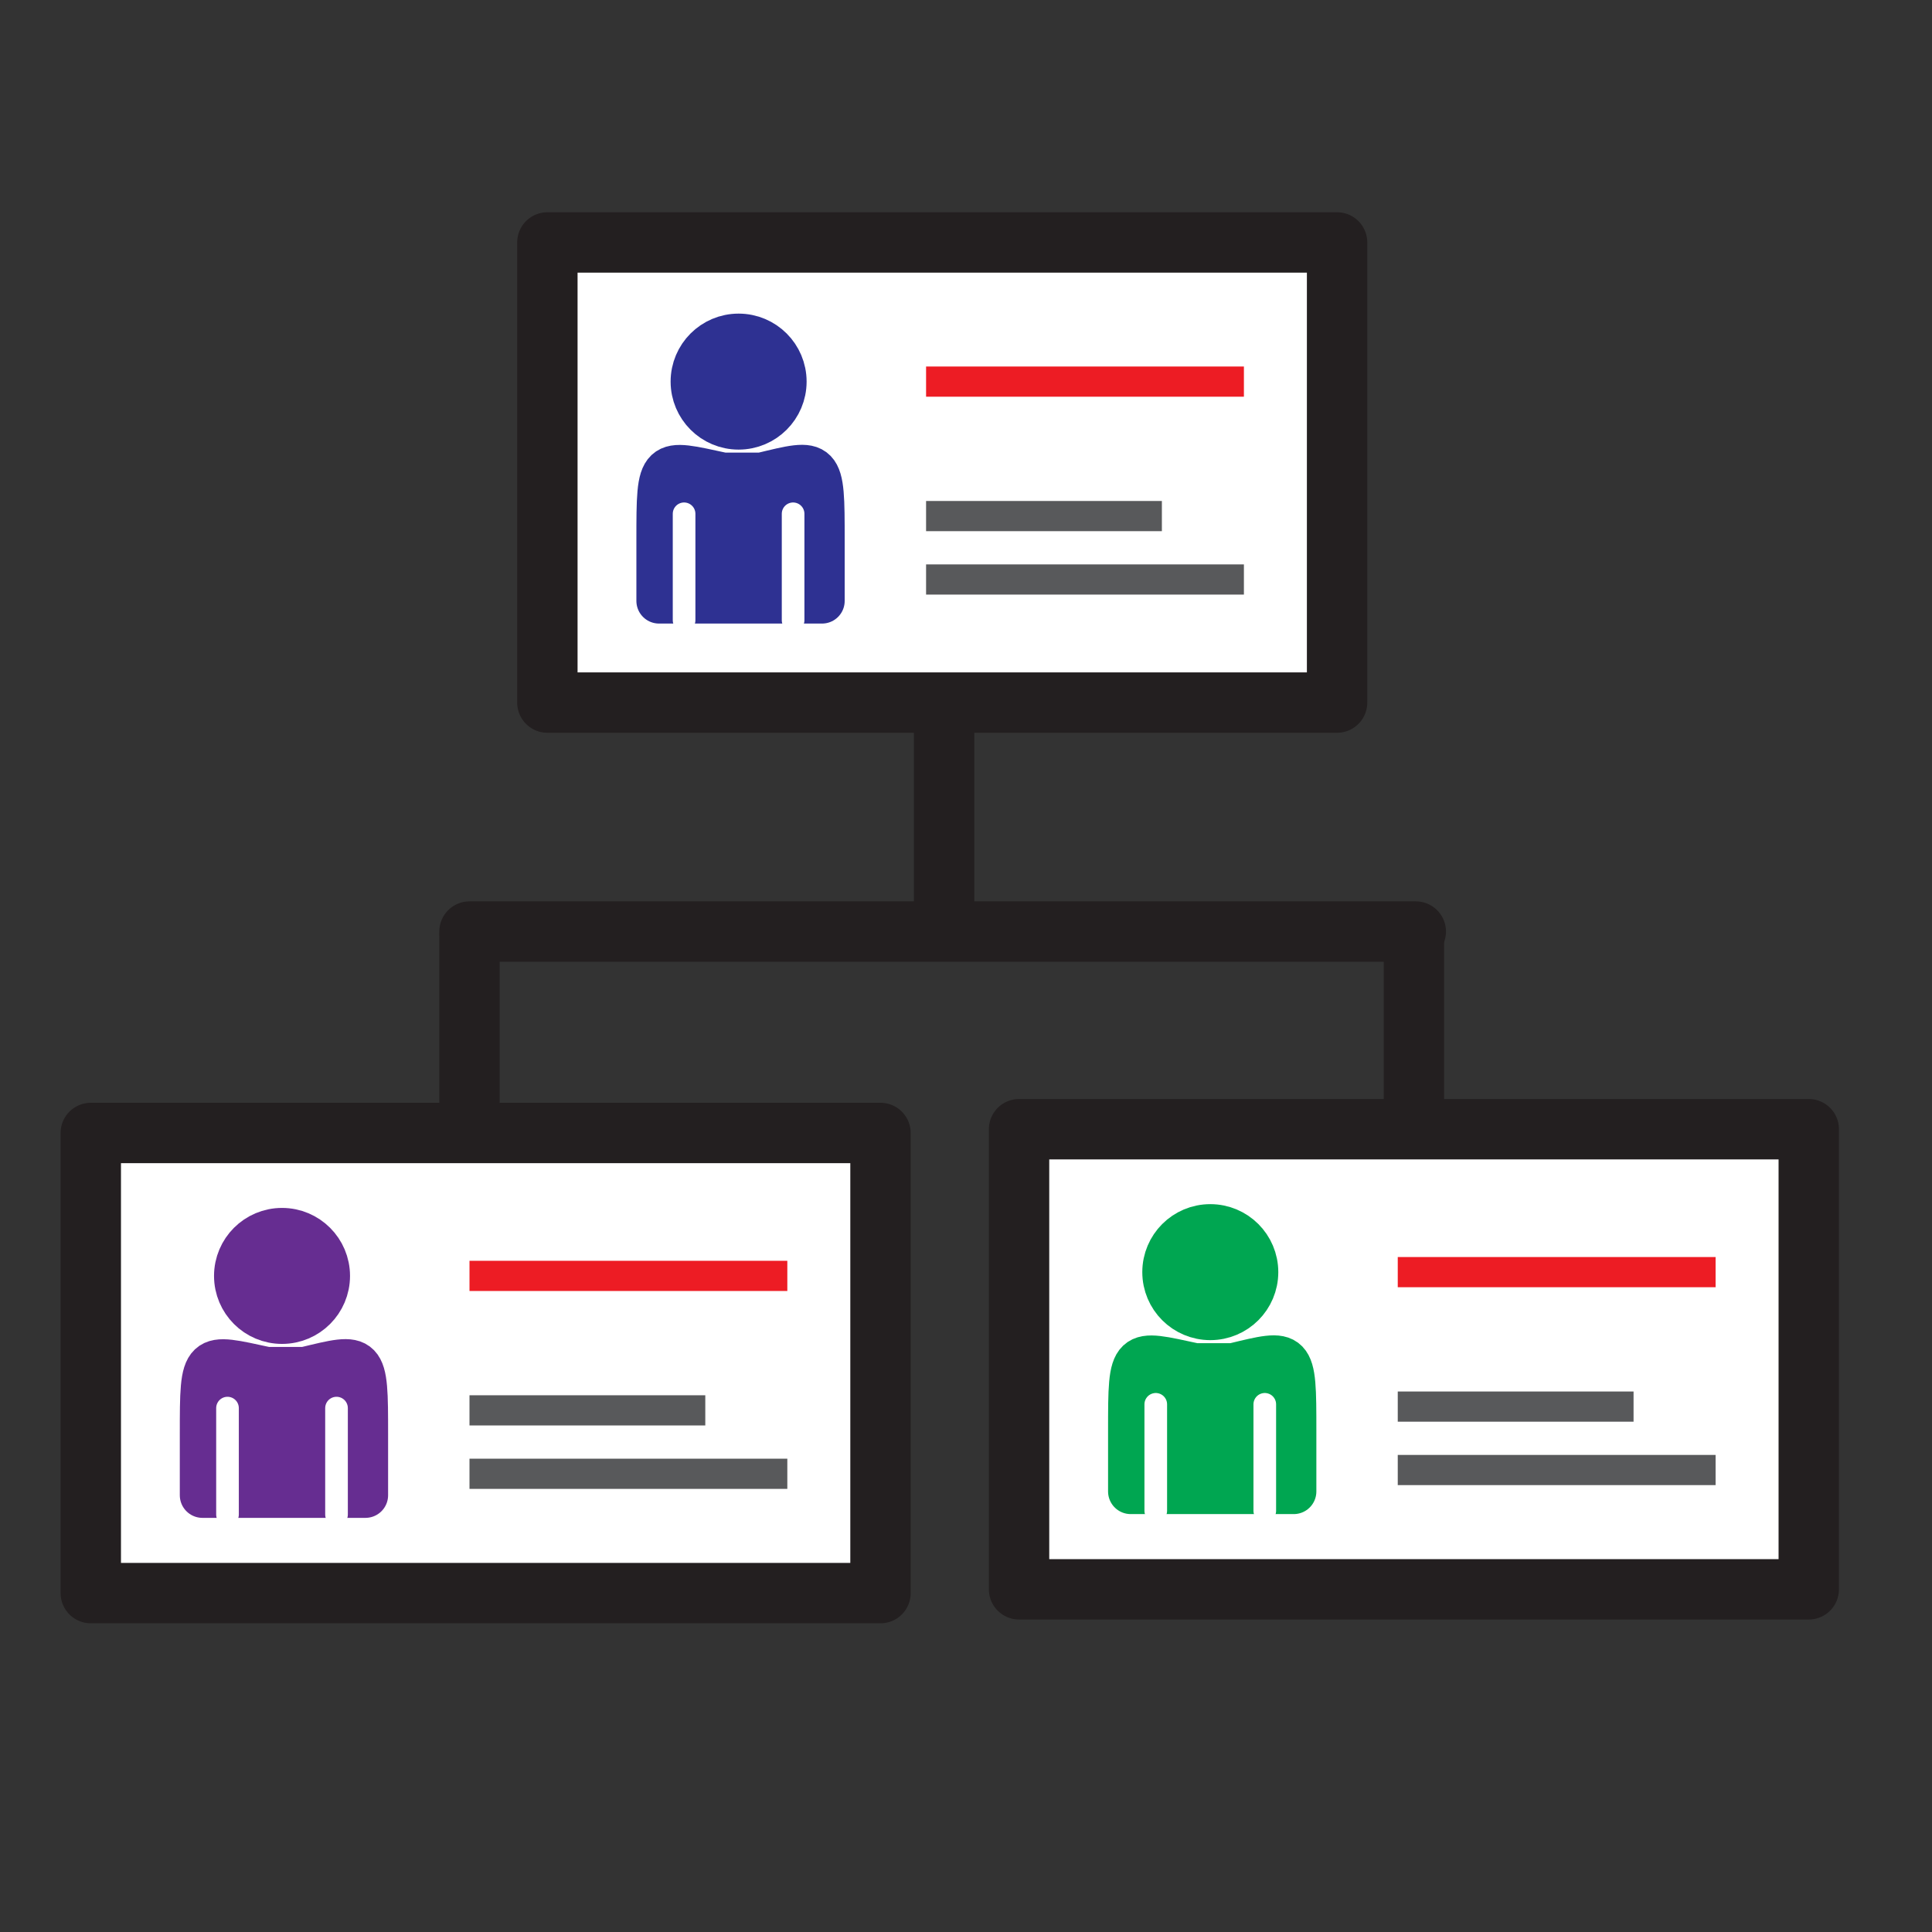 <svg xmlns="http://www.w3.org/2000/svg" viewBox="0 0 512 512"><rect x="0" y="0" width="512" height="512" fill="#333333" stroke="none"/><line x1="250.2" y1="186.19" x2="250.2" y2="246.87" style="fill:none;stroke:#231f20;stroke-miterlimit:10;stroke-width:16px"/><line x1="374.7" y1="247.89" x2="374.7" y2="291.59" style="fill:none;stroke:#231f20;stroke-linecap:round;stroke-linejoin:round;stroke-width:16px"/><line x1="124.42" y1="248.17" x2="124.42" y2="291.87" style="fill:none;stroke:#231f20;stroke-linecap:round;stroke-linejoin:round;stroke-width:16px"/><line x1="124.42" y1="246.87" x2="375.2" y2="246.87" style="fill:none;stroke:#231f20;stroke-linecap:round;stroke-linejoin:round;stroke-width:16px"/><rect x="145.06" y="64.25" width="209.28" height="121.94" style="fill:#fff;stroke:#231f20;stroke-linejoin:round;stroke-width:16px"/><line x1="245.42" y1="136.76" x2="307.91" y2="136.76" style="fill:none;stroke:#58595b;stroke-linejoin:round;stroke-width:8px"/><line x1="245.42" y1="153.57" x2="329.65" y2="153.57" style="fill:none;stroke:#58595b;stroke-linejoin:round;stroke-width:8px"/><circle cx="195.74" cy="101.13" r="12.02" style="fill:#2e3192;stroke:#2e3192;stroke-miterlimit:10;stroke-width:12px"/><path d="M217.85,159.25h-43.2V143.14c0-21.95,0-20.81,17-17.19h10.14c16-3.85,16.06-4.41,16.06,17.19Z" style="fill:#2e3192;stroke:#2e3192;stroke-linejoin:round;stroke-width:12px"/><line x1="181.29" y1="136.16" x2="181.29" y2="164.38" style="fill:none;stroke:#fff;stroke-linecap:round;stroke-miterlimit:10;stroke-width:6px"/><line x1="210.18" y1="136.16" x2="210.18" y2="164.38" style="fill:none;stroke:#fff;stroke-linecap:round;stroke-miterlimit:10;stroke-width:6px"/><rect x="24.06" y="300.25" width="209.28" height="121.94" style="fill:#fff;stroke:#231f20;stroke-linejoin:round;stroke-width:16px"/><line x1="124.42" y1="373.76" x2="186.91" y2="373.76" style="fill:none;stroke:#58595b;stroke-linejoin:round;stroke-width:8px"/><line x1="124.42" y1="390.57" x2="208.65" y2="390.57" style="fill:none;stroke:#58595b;stroke-linejoin:round;stroke-width:8px"/><circle cx="74.74" cy="338.13" r="12.02" style="fill:#662d91;stroke:#662d91;stroke-miterlimit:10;stroke-width:12px"/><path d="M96.85,396.25H53.65V380.14c0-21.95,0-20.81,17-17.19H80.79c16-3.85,16.06-4.41,16.06,17.19Z" style="fill:#662d91;stroke:#662d91;stroke-linejoin:round;stroke-width:12px"/><line x1="60.29" y1="373.16" x2="60.29" y2="401.38" style="fill:none;stroke:#fff;stroke-linecap:round;stroke-miterlimit:10;stroke-width:6px"/><line x1="89.18" y1="373.16" x2="89.18" y2="401.38" style="fill:none;stroke:#fff;stroke-linecap:round;stroke-miterlimit:10;stroke-width:6px"/><rect x="270.06" y="299.25" width="209.28" height="121.94" style="fill:#fff;stroke:#231f20;stroke-linejoin:round;stroke-width:16px"/><line x1="370.42" y1="372.76" x2="432.91" y2="372.76" style="fill:none;stroke:#58595b;stroke-linejoin:round;stroke-width:8px"/><line x1="370.42" y1="389.57" x2="454.65" y2="389.57" style="fill:none;stroke:#58595b;stroke-linejoin:round;stroke-width:8px"/><circle cx="320.74" cy="337.13" r="12.02" style="fill:#00a651;stroke:#00a651;stroke-miterlimit:10;stroke-width:12px"/><path d="M342.85,395.25h-43.2V379.14c0-21.95,0-20.81,17-17.19h10.14c16-3.85,16.06-4.41,16.06,17.19Z" style="fill:#00a651;stroke:#00a651;stroke-linejoin:round;stroke-width:12px"/><line x1="306.29" y1="372.16" x2="306.29" y2="400.38" style="fill:none;stroke:#fff;stroke-linecap:round;stroke-miterlimit:10;stroke-width:6px"/><line x1="335.18" y1="372.16" x2="335.18" y2="400.38" style="fill:none;stroke:#fff;stroke-linecap:round;stroke-miterlimit:10;stroke-width:6px"/><line x1="245.42" y1="101.13" x2="329.65" y2="101.13" style="fill:none;stroke:#ed1c24;stroke-linejoin:round;stroke-width:8px"/><line x1="124.42" y1="338.13" x2="208.65" y2="338.13" style="fill:none;stroke:#ed1c24;stroke-linejoin:round;stroke-width:8px"/><line x1="370.42" y1="337.13" x2="454.65" y2="337.13" style="fill:none;stroke:#ed1c24;stroke-linejoin:round;stroke-width:8px"/></svg>